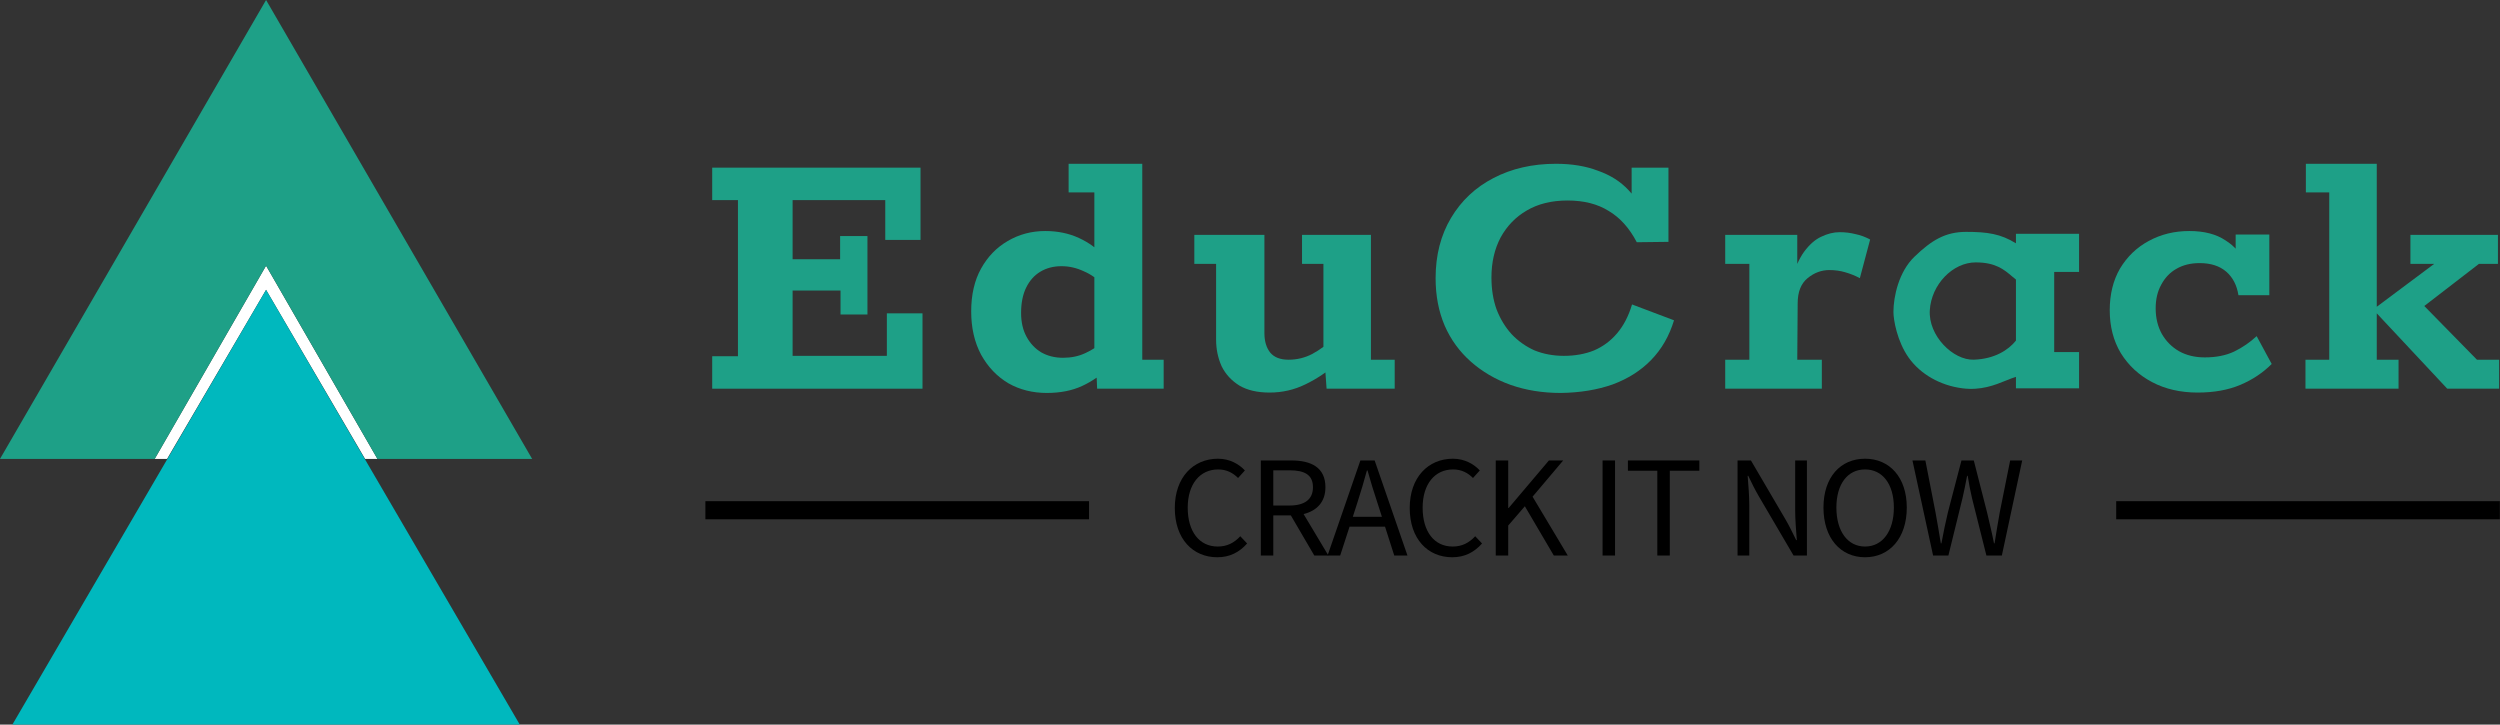 <svg width="15888" height="4605" viewBox="0 0 15888 4605" fill="none" xmlns="http://www.w3.org/2000/svg">
<rect x="0" y="0" width="15888" height="4605" fill="#333333" stroke="none"/>
<path d="M4526.24 2470.25V2263.95H4689.83V1271.73H4526.24V1065.43H5850.05V1524.7H5626.06V1271.73H5037.14V1647.5H5339.15V1500.14H5512.81V1998.7H5341.67V1846.43H5037.14V2261.49H5636.13V1991.33H5862.64V2470.25H4526.24Z" fill="#1EA087"/>
<path d="M6652.84 2497.26C6562.24 2497.26 6480.86 2476.8 6408.71 2435.86C6336.57 2393.29 6278.68 2332.71 6235.06 2254.12C6193.11 2175.53 6172.14 2083.84 6172.14 1979.05C6172.14 1872.63 6193.11 1781.76 6235.06 1706.44C6277 1631.12 6333.21 1573 6403.68 1532.07C6475.83 1489.5 6555.53 1468.21 6642.77 1468.21C6721.63 1468.21 6792.94 1482.95 6856.7 1512.42C6920.46 1541.89 6973.31 1580.37 7015.25 1627.85L6954.85 1649.95V1222.61H6791.26V1040.87H7259.38V2286.05H7395.28V2470.25H6972.47L6967.44 2349.9L7050.49 2332.71C6998.47 2383.47 6940.59 2423.58 6876.83 2453.05C6813.07 2482.53 6738.41 2497.26 6652.84 2497.26ZM6756.03 2273.77C6808.04 2273.77 6855.02 2263.94 6896.97 2244.3C6940.59 2224.65 6981.7 2197.63 7020.29 2163.25L6954.85 2271.31V1703.98L7012.74 1814.5C6975.82 1773.57 6933.88 1743.28 6886.9 1723.63C6841.6 1702.35 6794.62 1691.7 6745.96 1691.7C6695.62 1691.7 6651.16 1703.17 6612.57 1726.09C6573.98 1749.01 6543.78 1782.57 6521.97 1826.78C6500.16 1870.99 6489.25 1925.02 6489.25 1988.88C6489.25 2047.82 6501 2098.58 6524.49 2141.15C6547.98 2183.72 6579.02 2216.46 6617.61 2239.39C6657.87 2262.31 6704.01 2273.77 6756.03 2273.77Z" fill="#1EA087"/>
<path d="M8068.3 2494.81C7991.12 2494.81 7927.36 2480.07 7877.03 2450.6C7826.69 2419.49 7788.94 2378.56 7763.77 2327.8C7740.28 2275.41 7728.54 2218.92 7728.54 2158.34V1676.97H7590.12V1492.77H8035.58V2116.59C8035.58 2168.98 8048.17 2210.73 8073.33 2241.84C8098.5 2271.31 8137.09 2286.05 8189.1 2286.05C8242.8 2286.05 8293.13 2273.77 8340.11 2249.21C8388.77 2223.01 8434.91 2188.63 8478.53 2146.06L8410.58 2278.68V1676.97H8274.67V1492.77H8712.59V2286.05H8863.6V2470.25H8430.71L8420.65 2330.26L8503.7 2303.24C8436.59 2362.18 8366.96 2408.85 8294.81 2443.23C8224.34 2477.61 8148.84 2494.81 8068.3 2494.81Z" fill="#1EA087"/>
<path d="M9918.86 2497.26C9803.09 2497.26 9696.55 2480.07 9599.24 2445.69C9503.6 2411.3 9419.71 2362.18 9347.56 2298.33C9275.41 2234.47 9220.04 2158.34 9181.45 2069.92C9142.86 1979.87 9123.57 1879.18 9123.57 1767.84C9123.57 1622.12 9156.29 1494.41 9221.72 1384.71C9287.16 1275.01 9376.92 1190.69 9491.02 1131.74C9606.79 1071.16 9739.34 1040.87 9888.66 1040.87C9989.33 1040.87 10078.3 1055.61 10155.4 1085.08C10234.3 1112.91 10298.9 1153.85 10349.2 1207.88C10399.6 1260.27 10434 1320.85 10452.4 1389.62L10369.4 1345.41V1065.43H10603.4V1536.98L10402.1 1539.43C10355.1 1449.38 10295.5 1383.07 10223.4 1340.5C10152.9 1296.29 10065.7 1274.19 9961.65 1274.19C9860.98 1274.19 9774.57 1295.47 9702.42 1338.04C9631.95 1378.98 9576.59 1436.28 9536.32 1509.96C9497.73 1583.64 9478.43 1667.96 9478.43 1762.93C9478.43 1838.24 9489.34 1906.19 9511.15 1966.77C9534.64 2027.35 9566.52 2079.75 9606.79 2123.96C9648.73 2168.16 9697.39 2202.55 9752.76 2227.11C9809.8 2250.03 9871.89 2261.49 9939 2261.49C10009.5 2261.49 10073.2 2250.03 10130.3 2227.11C10187.3 2202.55 10236 2166.53 10276.2 2119.04C10318.2 2069.92 10350.1 2008.52 10371.9 1934.84L10638.7 2035.54C10608.5 2135.42 10559.8 2219.74 10492.7 2288.5C10427.2 2355.63 10345.9 2407.21 10248.6 2443.23C10151.2 2477.61 10041.3 2495.62 9918.86 2497.26Z" fill="#1EA087"/>
<path d="M10964 2470.25V2286.05H11117.5V1676.97H10964V1492.77H11422V1789.94H11381.8C11405.3 1708.08 11432.9 1645.04 11464.8 1600.83C11498.4 1554.99 11534.5 1523.06 11573 1505.05C11613.3 1485.4 11652.7 1475.58 11691.3 1475.58C11726.6 1475.58 11760.1 1479.67 11792 1487.86C11823.9 1494.41 11854.9 1505.87 11885.1 1522.24L11819.7 1767.84C11792.8 1753.1 11762.6 1740.82 11729.1 1731C11697.2 1721.18 11662.8 1716.26 11625.9 1716.26C11575.6 1716.26 11529.4 1733.46 11487.5 1767.84C11445.5 1802.22 11424.6 1855.44 11424.6 1927.48L11422 2286.05H11578.1V2470.25H10964Z" fill="#1EA087"/>
<path d="M13966.5 2494.81C13857.4 2494.81 13760.9 2472.7 13677.1 2428.49C13593.2 2384.29 13526.9 2322.89 13478.2 2244.3C13431.2 2165.71 13407.8 2074.84 13407.8 1971.68C13407.8 1870.17 13429.6 1781.76 13473.2 1706.44C13518.5 1631.12 13578.9 1573 13654.4 1532.07C13731.6 1489.5 13818 1468.21 13913.6 1468.21C14007.6 1468.21 14083.9 1487.86 14142.7 1527.15C14203.1 1564.81 14244.2 1613.93 14266 1674.51H14208.1V1490.31H14422V1875.9H14225.7C14215.6 1812.05 14189.6 1762.11 14147.7 1726.09C14105.7 1690.07 14049.5 1672.06 13979.1 1672.06C13922 1672.06 13872.5 1684.34 13830.6 1708.9C13790.3 1731.82 13758.4 1765.38 13734.9 1809.59C13711.4 1852.16 13699.7 1902.1 13699.7 1959.4C13699.7 2021.62 13713.1 2076.47 13740 2123.96C13766.8 2169.8 13802.9 2205.82 13848.2 2232.02C13895.2 2258.21 13949.7 2271.31 14011.8 2271.31C14083.9 2271.31 14146 2259.03 14198 2234.47C14251.7 2208.28 14299.5 2175.53 14341.5 2136.23L14437.1 2313.06C14381.7 2368.73 14315.5 2412.94 14238.3 2445.69C14161.1 2478.43 14070.5 2494.81 13966.5 2494.81Z" fill="#1EA087"/>
<path d="M14651.8 2470.25V2286.05H14802.8V1222.61H14654.3V1040.87H15104.8V1949.58L15469.7 1676.97H15318.7V1492.77H15874.9V1676.97H15754.1L15406.8 1944.67L15741.5 2286.05H15882.5V2470.25H15552.8L15104.8 1991.33V2286.05H15243.2V2470.25H14651.8Z" fill="#1EA087"/>
<path fill-rule="evenodd" clip-rule="evenodd" d="M12811.7 2467.72H13212.9V2237.37H13054.9V1728.19H13212.9V1485.72H12811.7V1546.34C12714.1 1485.71 12629 1473.6 12495.3 1473.6C12361.6 1473.6 12274.8 1527.82 12167 1631.2C12066.7 1727.39 12033.2 1885.79 12033.2 1982.75C12033.2 2031.47 12055.9 2168.73 12130.6 2273.75C12204.5 2377.74 12329.8 2449.64 12471.2 2467.72C12589.7 2482.86 12677.4 2447.3 12748.2 2418.6C12771 2409.38 12792 2400.87 12811.7 2394.98V2467.72ZM12544 2285.87C12675.3 2281.4 12762.9 2225.25 12811.7 2164.63V1776.68C12803.4 1770.07 12795.3 1763.22 12787.1 1756.34C12735.6 1712.78 12682.2 1667.57 12556.1 1667.57C12410.2 1667.57 12274.8 1807.13 12264.3 1970.66C12253.9 2134.19 12412.6 2290.34 12544 2285.87Z" fill="#1EA087"/>
<path d="M7736.01 3541.5C7815.29 3541.5 7875.69 3510.18 7925.71 3454L7882.3 3407.95C7842.66 3450.32 7798.3 3473.34 7738.84 3473.34C7621.81 3473.34 7548.2 3378.48 7548.2 3226.52C7548.2 3076.4 7625.59 2983.38 7741.67 2983.38C7794.53 2983.38 7835.11 3004.56 7868.14 3037.72L7911.56 2989.83C7874.75 2950.22 7816.23 2915.23 7740.73 2915.23C7583.12 2915.23 7466.09 3034.03 7466.09 3228.36C7466.09 3425.45 7581.23 3541.5 7736.01 3541.5Z" fill="black"/>
<path d="M8012.81 3530.45H8092.09V3275.33H8203.46L8352.58 3530.45H8442.24L8284.62 3267.04C8368.62 3245.86 8423.36 3190.6 8423.36 3096.66C8423.36 2970.48 8332.76 2926.28 8206.29 2926.28H8012.81V3530.45ZM8092.09 3212.7V2988.9H8194.96C8291.23 2988.9 8344.08 3017.46 8344.08 3096.66C8344.08 3174.02 8291.23 3212.7 8194.96 3212.7H8092.09Z" fill="black"/>
<path d="M8626.66 3193.36C8648.36 3126.13 8668.18 3059.82 8687.06 2989.83H8690.83C8710.65 3059.82 8730.47 3126.13 8753.12 3193.36L8782.38 3284.54H8597.4L8626.66 3193.36ZM8436.96 3530.45H8517.18L8576.64 3347.17H8802.2L8860.72 3530.45H8944.71L8736.14 2926.28H8645.53L8436.96 3530.45Z" fill="black"/>
<path d="M9228.96 3541.5C9308.24 3541.5 9368.64 3510.18 9418.66 3454L9375.25 3407.95C9335.61 3450.32 9291.25 3473.34 9231.79 3473.34C9114.76 3473.34 9041.15 3378.48 9041.15 3226.52C9041.15 3076.4 9118.54 2983.38 9234.62 2983.38C9287.48 2983.38 9328.06 3004.56 9361.09 3037.72L9404.51 2989.83C9367.7 2950.22 9309.18 2915.23 9233.68 2915.23C9076.07 2915.23 8959.04 3034.03 8959.04 3228.36C8959.04 3425.45 9074.18 3541.5 9228.96 3541.5Z" fill="black"/>
<path d="M9505.76 3530.45H9585.04V3339.8L9690.74 3217.31L9874.78 3530.45H9963.5L9739.82 3156.52L9934.24 2926.28H9843.64L9587.87 3228.36H9585.04V2926.28H9505.76V3530.45Z" fill="black"/>
<path d="M10184.6 3530.45H10263.9V2926.28H10184.6V3530.45Z" fill="black"/>
<path d="M10532.6 3530.45H10611.9V2991.67H10799.7V2926.28H10345.7V2991.67H10532.6V3530.45Z" fill="black"/>
<path d="M11042.5 3530.45H11117.1V3212.7C11117.1 3150.08 11111.4 3084.69 11106.7 3023.9H11110.5C11131.3 3068.11 11153.9 3113.24 11177.5 3153.76L11398.4 3530.45H11483.3V2926.28H11408.7V3241.26C11408.7 3303.88 11414.4 3370.19 11419.1 3432.82H11415.3C11393.6 3388.61 11371.9 3343.48 11348.3 3302.96L11127.5 2926.28H11042.5V3530.45Z" fill="black"/>
<path d="M11852.8 3541.5C12008.5 3541.5 12118 3419.93 12118 3225.6C12118 3033.11 12008.5 2915.23 11852.8 2915.23C11697 2915.23 11588.5 3032.19 11588.5 3225.6C11588.5 3419.93 11697 3541.5 11852.8 3541.5ZM11852.8 3473.34C11742.3 3473.34 11670.6 3376.64 11670.6 3225.6C11670.6 3075.48 11742.3 2983.38 11852.8 2983.38C11963.2 2983.38 12035.9 3075.48 12035.9 3225.6C12035.9 3376.64 11963.2 3473.34 11852.8 3473.34Z" fill="black"/>
<path d="M12285.2 3530.45H12382.4L12472.1 3165.73C12482.5 3117.84 12491.9 3076.4 12501.3 3023.9H12505.1C12513.6 3076.4 12521.2 3117.84 12532.5 3165.73L12624 3530.45H12722.2L12851.5 2926.28H12775L12709 3255.07C12697.6 3320.46 12686.3 3384.93 12675.9 3453.08H12672.2C12659 3384.93 12642.9 3319.54 12627.8 3255.07L12543.8 2926.28H12465.5L12379.6 3255.07C12364.5 3320.46 12350.3 3384.93 12338.1 3453.08H12334.3C12323 3384.93 12312.6 3320.46 12300.3 3255.07L12236.1 2926.28H12154L12285.2 3530.45Z" fill="black"/>
<path d="M1690.88 1688.48L2398.72 2916.46H2320.07L1690.88 1841.98L1061.69 2916.46H983.041L1690.88 1688.48Z" fill="white"/>
<path d="M3303.3 4604.94H78.7L1691 1841.97L3303.3 4604.94Z" fill="#00B8BE"/>
<path d="M0 2916.46H983.109L1690.95 1688.48L2398.79 2916.46H3381.89L1690.95 0L0 2916.46Z" fill="#1EA087"/>
<rect x="4482.92" y="3185.08" width="2438.11" height="115.123" fill="black"/>
<rect x="13448.9" y="3185.08" width="2438.11" height="115.123" fill="black"/>
</svg>
